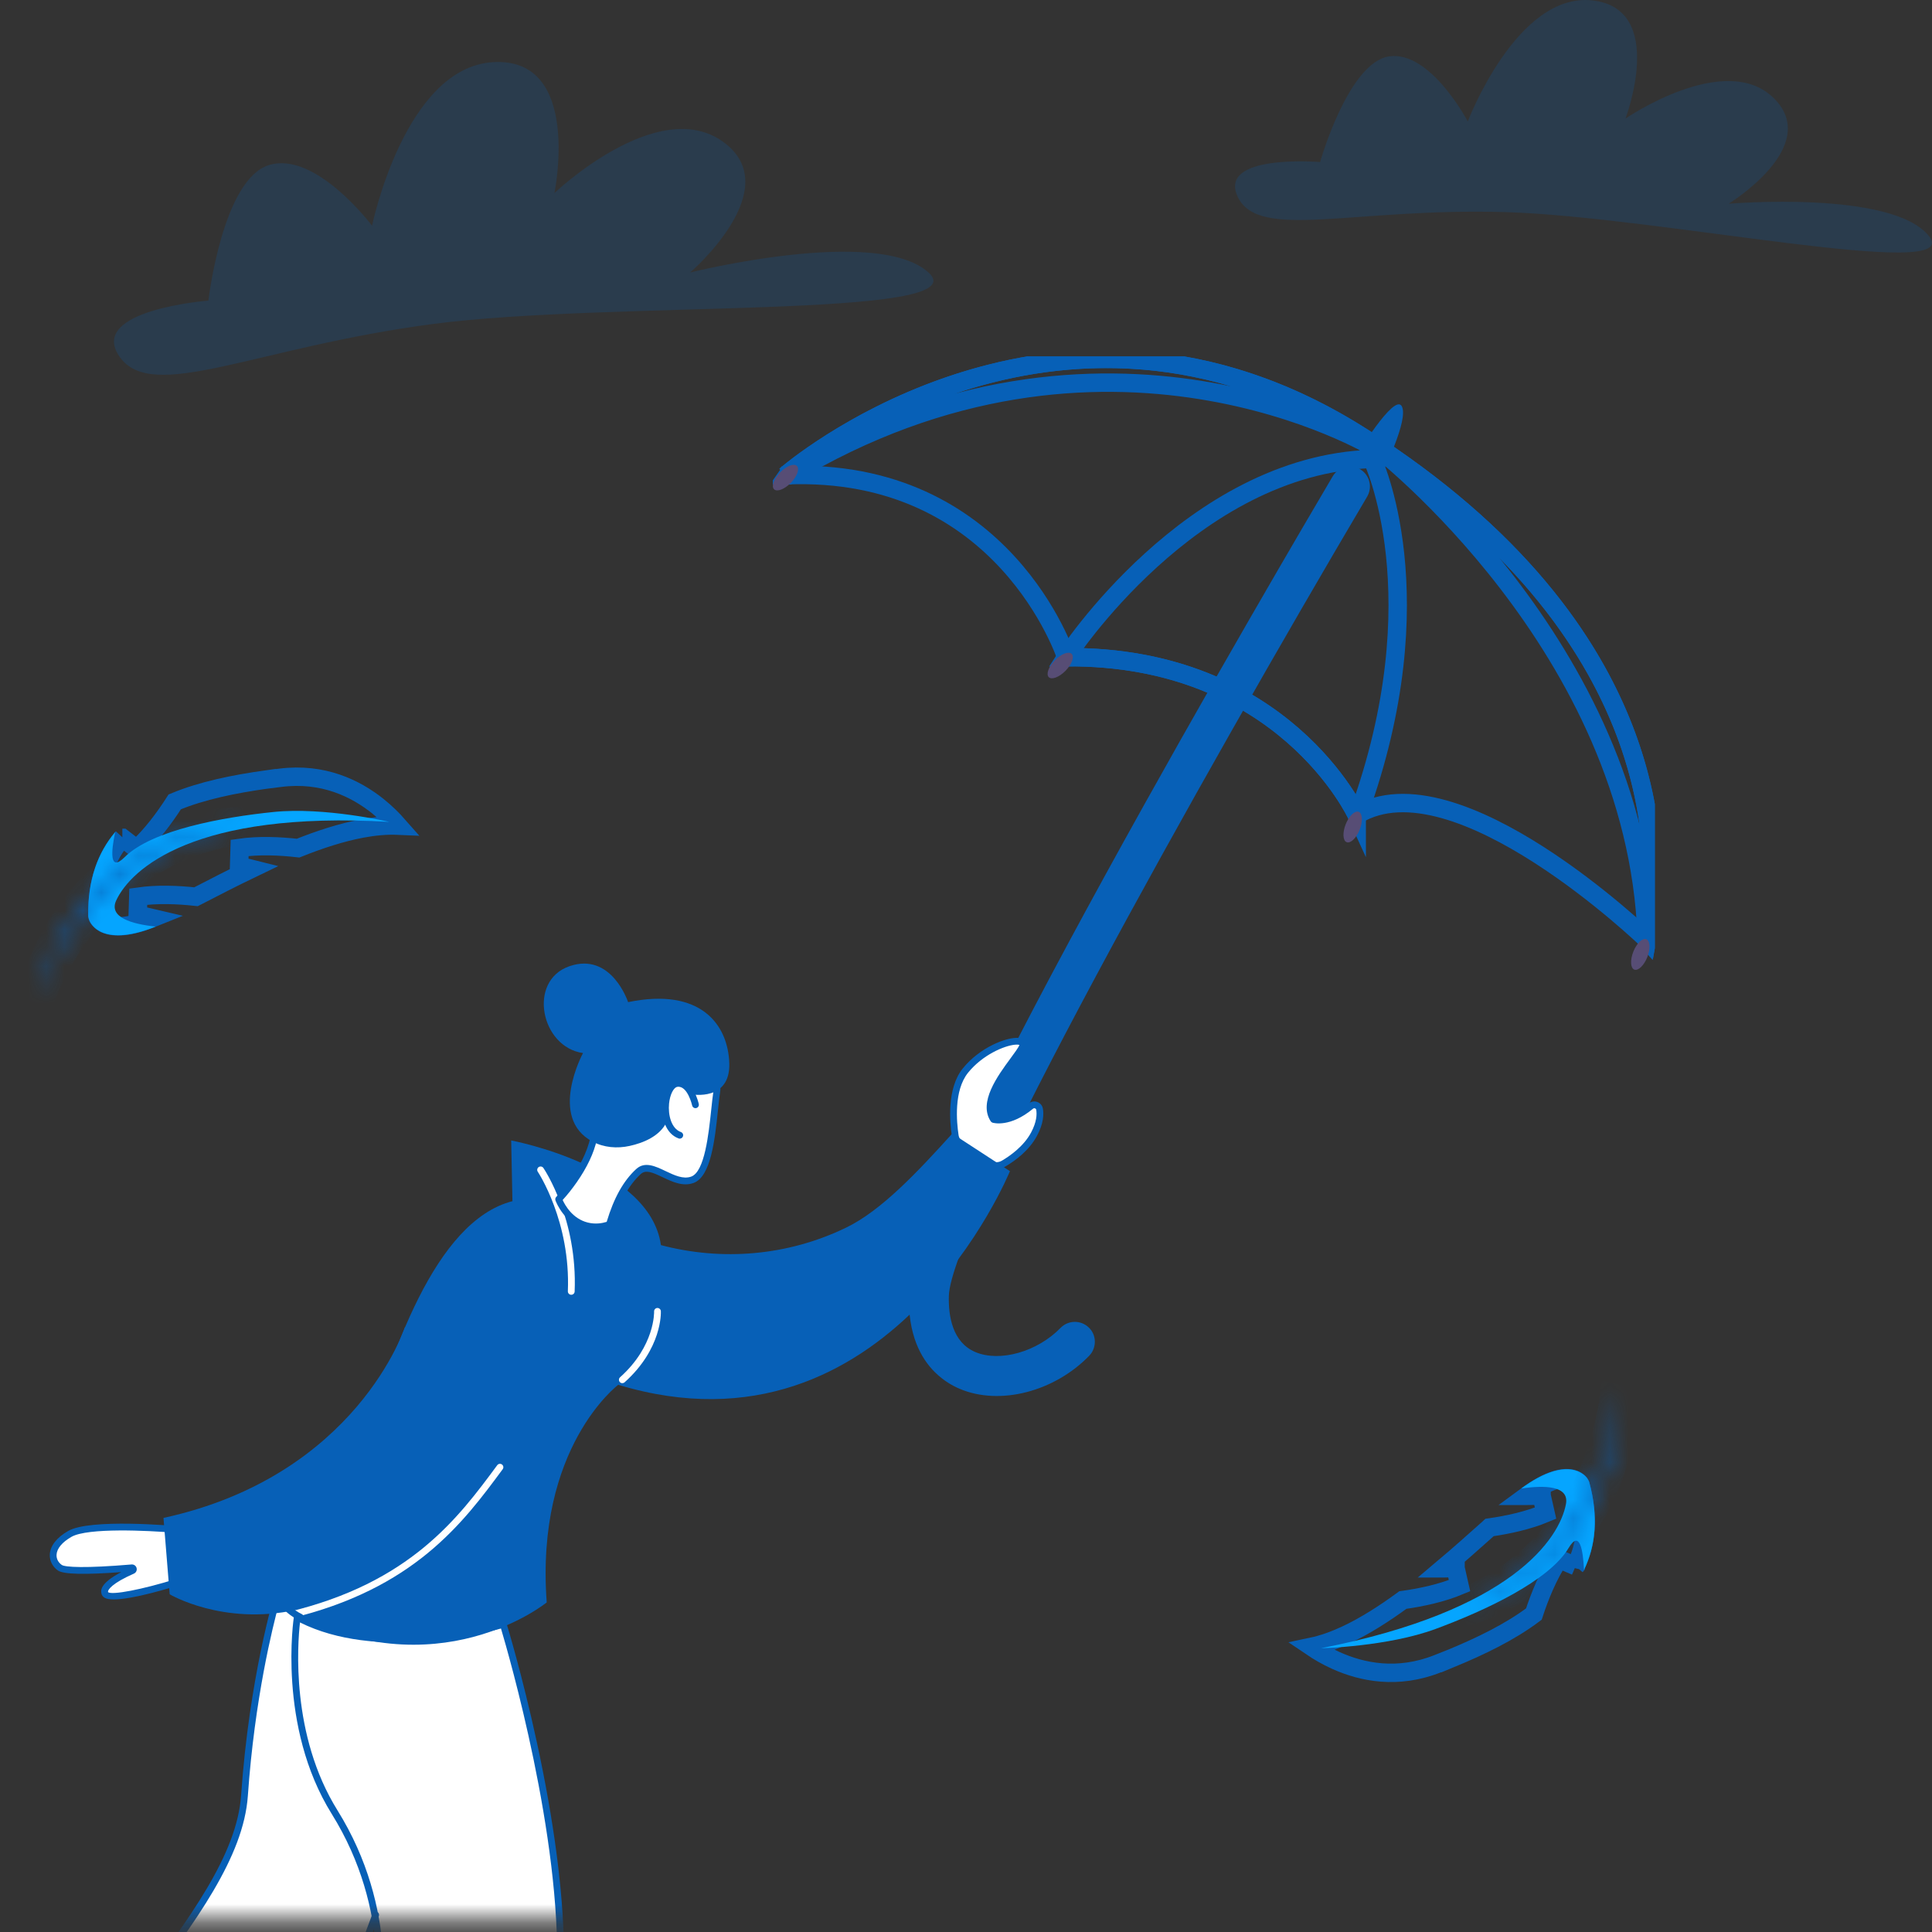 <svg xmlns="http://www.w3.org/2000/svg" width="105" height="105" viewBox="0 0 105 105" fill="none"><rect x="0" y="0" width="105" height="105" fill="#333333" stroke="none"/><path d="M72.608 90.245C72.084 90.009 71.636 89.742 71.279 89.5C71.898 89.37 72.524 89.144 73.146 88.854C74.175 88.374 75.222 87.706 76.242 86.959C77.256 86.818 78.359 86.58 79.322 86.178L79.105 85.218L79.105 85.217L79.105 85.217L79.105 85.217L79.105 85.217L79.103 85.218L79.096 85.218L79.066 85.219C79.038 85.22 78.998 85.222 78.946 85.224C78.841 85.227 78.69 85.232 78.503 85.235C78.476 85.235 78.449 85.236 78.421 85.236C79.29 84.504 80.123 83.76 80.889 83.076C80.912 83.056 80.935 83.036 80.957 83.015C81.96 82.872 83.045 82.635 83.998 82.238L83.781 81.278L83.781 81.277L83.781 81.277L83.781 81.277L83.781 81.277L83.779 81.278L83.771 81.278L83.738 81.279C83.709 81.281 83.666 81.282 83.61 81.284C83.498 81.288 83.336 81.292 83.138 81.295C83.082 81.296 83.023 81.297 82.962 81.297C84.113 80.448 84.853 80.301 85.271 80.34C85.515 80.363 85.673 80.45 85.769 80.53C85.858 80.604 85.886 80.663 85.888 80.662C85.889 80.662 85.888 80.661 85.888 80.658C86.266 82.046 86.254 83.212 85.978 84.208C85.889 84.526 85.773 84.829 85.631 85.12L85.631 85.119L85.632 85.118L85.632 85.117L85.632 85.117L85.632 85.117L85.632 85.117L84.726 84.73C84.136 85.637 83.69 86.722 83.362 87.721C82.072 88.694 80.472 89.467 78.832 90.144L78.832 90.142L78.135 90.419C75.951 91.287 74.017 90.88 72.608 90.245Z" stroke="#0760B7"></path><path d="M78.026 88.528C80.639 87.561 84.181 85.932 85.252 84.126C85.845 83.126 86.038 84.228 86.086 85.321C86.716 84.011 86.89 82.444 86.365 80.526C86.285 80.237 85.307 78.969 82.676 80.898C83.95 80.71 85.293 80.739 85.106 81.744C84.757 83.608 82.198 87.538 71.8 89.577C71.8 89.577 75.414 89.495 78.026 88.528Z" fill="#05A5FF"></path><mask id="path-3-inside-1_4012_331" fill="white"><path d="M88.01 75.373C88.062 76.691 87.851 78.015 87.487 79.291C87.12 80.568 86.539 81.786 85.785 82.89C85.425 83.455 84.964 83.944 84.524 84.443C84.027 84.888 83.564 85.374 82.993 85.727L82.585 86.011C82.45 86.11 82.313 86.2 82.162 86.272L81.284 86.74C80.998 86.904 80.675 87 80.369 87.115C80.059 87.232 79.751 87.342 79.44 87.449C80.619 86.868 81.795 86.289 82.792 85.451C83.316 85.069 83.762 84.598 84.225 84.149C84.64 83.655 85.083 83.185 85.422 82.633C86.159 81.575 86.733 80.406 87.164 79.183C87.261 78.875 87.368 78.566 87.46 78.254C87.536 77.938 87.635 77.626 87.694 77.305C87.853 76.671 87.945 76.021 88.012 75.369L88.01 75.373Z"></path></mask><path d="M88.01 75.373L87.067 75.041L87.004 75.222L87.011 75.413L88.01 75.373ZM87.487 79.291L88.448 79.567L88.449 79.565L87.487 79.291ZM85.785 82.89L84.96 82.326L84.951 82.339L84.942 82.352L85.785 82.89ZM84.524 84.443L85.191 85.189L85.235 85.149L85.275 85.104L84.524 84.443ZM82.993 85.727L82.468 84.875L82.444 84.89L82.421 84.906L82.993 85.727ZM82.585 86.011L82.013 85.191L82.003 85.198L81.994 85.205L82.585 86.011ZM82.162 86.272L81.731 85.37L81.711 85.379L81.692 85.389L82.162 86.272ZM81.284 86.74L80.814 85.857L80.8 85.865L80.786 85.873L81.284 86.74ZM80.369 87.115L80.016 86.18L80.015 86.18L80.369 87.115ZM79.44 87.449L78.998 86.552L79.766 88.395L79.44 87.449ZM82.792 85.451L82.203 84.642L82.175 84.663L82.148 84.685L82.792 85.451ZM84.225 84.149L84.921 84.867L84.958 84.831L84.992 84.791L84.225 84.149ZM85.422 82.633L84.601 82.062L84.585 82.085L84.57 82.109L85.422 82.633ZM87.164 79.183L88.107 79.516L88.112 79.5L88.118 79.484L87.164 79.183ZM87.46 78.254L88.419 78.535L88.426 78.512L88.431 78.489L87.46 78.254ZM87.694 77.305L86.724 77.062L86.717 77.092L86.711 77.121L87.694 77.305ZM88.012 75.369L89.007 75.472L87.069 75.037L88.012 75.369ZM87.011 75.413C87.058 76.6 86.868 77.815 86.526 79.016L88.449 79.565C88.834 78.215 89.067 76.783 89.01 75.334L87.011 75.413ZM86.526 79.014C86.19 80.185 85.655 81.307 84.96 82.326L86.612 83.454C87.422 82.265 88.05 80.951 88.448 79.567L86.526 79.014ZM84.942 82.352C84.635 82.833 84.247 83.245 83.774 83.783L85.275 85.104C85.681 84.642 86.215 84.076 86.629 83.427L84.942 82.352ZM83.858 83.698C83.28 84.214 82.939 84.585 82.468 84.875L83.518 86.578C84.19 86.163 84.775 85.561 85.191 85.189L83.858 83.698ZM82.421 84.906L82.013 85.191L83.157 86.831L83.565 86.547L82.421 84.906ZM81.994 85.205C81.885 85.284 81.804 85.334 81.731 85.37L82.593 87.174C82.822 87.064 83.015 86.936 83.176 86.818L81.994 85.205ZM81.692 85.389L80.814 85.857L81.754 87.622L82.632 87.154L81.692 85.389ZM80.786 85.873C80.593 85.984 80.415 86.03 80.016 86.18L80.721 88.051C80.935 87.971 81.403 87.825 81.782 87.607L80.786 85.873ZM80.015 86.18C79.718 86.292 79.419 86.399 79.114 86.504L79.766 88.395C80.082 88.286 80.401 88.172 80.722 88.051L80.015 86.18ZM79.882 88.346C81.041 87.775 82.33 87.146 83.436 86.216L82.148 84.685C81.26 85.432 80.196 85.962 78.998 86.552L79.882 88.346ZM83.381 86.259C83.978 85.824 84.501 85.274 84.921 84.867L83.53 83.431C83.022 83.922 82.653 84.315 82.203 84.642L83.381 86.259ZM84.992 84.791C85.356 84.357 85.884 83.791 86.274 83.157L84.57 82.109C84.282 82.578 83.924 82.952 83.459 83.507L84.992 84.791ZM86.243 83.205C87.038 82.063 87.65 80.811 88.107 79.516L86.221 78.851C85.815 80 85.28 81.087 84.601 82.062L86.243 83.205ZM88.118 79.484C88.202 79.216 88.325 78.856 88.419 78.535L86.5 77.972C86.411 78.277 86.32 78.535 86.21 78.883L88.118 79.484ZM88.431 78.489C88.484 78.273 88.613 77.834 88.677 77.488L86.711 77.121C86.656 77.418 86.588 77.604 86.488 78.018L88.431 78.489ZM88.665 77.547C88.839 76.849 88.937 76.146 89.007 75.472L87.017 75.267C86.953 75.896 86.867 76.494 86.724 77.062L88.665 77.547ZM87.069 75.037L87.067 75.041L88.954 75.705L88.955 75.701L87.069 75.037Z" fill="#0760B7" mask="url(#path-3-inside-1_4012_331)"></path><path d="M20.541 43.818C20.989 44.178 21.357 44.548 21.641 44.871C21.01 44.843 20.347 44.906 19.673 45.031C18.556 45.239 17.375 45.625 16.201 46.094C15.185 45.978 14.057 45.933 13.024 46.081L12.994 47.066L12.994 47.066L12.994 47.066L12.994 47.066L12.995 47.066L12.996 47.066L13.004 47.068L13.033 47.074C13.06 47.08 13.099 47.089 13.15 47.1C13.253 47.122 13.401 47.156 13.582 47.2C13.608 47.206 13.634 47.212 13.662 47.219C12.638 47.711 11.645 48.224 10.733 48.695C10.706 48.709 10.678 48.723 10.652 48.736C9.645 48.625 8.535 48.584 7.514 48.73L7.484 49.715L7.484 49.715L7.484 49.715L7.484 49.715L7.484 49.715L7.486 49.716L7.493 49.717L7.526 49.724C7.554 49.73 7.596 49.739 7.651 49.751C7.76 49.776 7.918 49.812 8.111 49.858C8.165 49.871 8.222 49.886 8.282 49.9C6.955 50.435 6.202 50.393 5.807 50.251C5.576 50.168 5.445 50.044 5.372 49.943C5.304 49.849 5.291 49.785 5.289 49.785C5.289 49.785 5.289 49.787 5.289 49.789C5.269 48.351 5.571 47.224 6.088 46.329C6.252 46.044 6.441 45.779 6.651 45.532L6.65 45.533L6.649 45.535L6.649 45.535L6.649 45.535L6.649 45.535L6.65 45.535L7.43 46.136C8.228 45.405 8.93 44.466 9.497 43.58C10.989 42.959 12.731 42.61 14.488 42.363L14.488 42.365L15.232 42.271C17.563 41.976 19.335 42.852 20.541 43.818Z" stroke="#0760B7"></path><path d="M14.865 44.13C12.094 44.414 8.257 45.108 6.769 46.59C5.945 47.41 6.033 46.294 6.26 45.224C5.323 46.336 4.764 47.81 4.793 49.799C4.798 50.098 5.429 51.57 8.458 50.358C7.178 50.223 5.885 49.86 6.317 48.933C7.119 47.215 10.578 44.047 21.156 44.667C21.156 44.667 17.636 43.845 14.865 44.13Z" fill="#05A5FF"></path><mask id="path-7-inside-2_4012_331" fill="white"><path d="M1.915 54.378C2.194 53.088 2.728 51.86 3.399 50.715C4.073 49.569 4.94 48.535 5.945 47.654C6.434 47.197 7.003 46.838 7.553 46.464C8.146 46.158 8.715 45.802 9.357 45.604L9.823 45.43C9.978 45.368 10.133 45.315 10.297 45.283L11.264 45.049C11.583 44.961 11.919 44.949 12.244 44.913C12.573 44.877 12.899 44.848 13.227 44.822C11.94 45.09 10.657 45.358 9.482 45.921C8.88 46.159 8.331 46.505 7.77 46.824C7.245 47.199 6.699 47.544 6.233 47.993C5.255 48.834 4.408 49.823 3.685 50.899C3.514 51.173 3.334 51.446 3.167 51.726C3.014 52.012 2.841 52.29 2.703 52.586C2.391 53.16 2.14 53.767 1.912 54.381L1.915 54.378Z"></path></mask><path d="M1.915 54.378L2.746 54.935L2.852 54.776L2.892 54.589L1.915 54.378ZM3.399 50.715L2.537 50.208L2.536 50.209L3.399 50.715ZM5.945 47.654L6.604 48.406L6.616 48.395L6.627 48.385L5.945 47.654ZM7.553 46.464L7.094 45.576L7.041 45.603L6.991 45.637L7.553 46.464ZM9.357 45.604L9.653 46.559L9.68 46.55L9.706 46.541L9.357 45.604ZM9.823 45.43L10.172 46.367L10.183 46.363L10.194 46.358L9.823 45.43ZM10.297 45.283L10.49 46.264L10.511 46.26L10.533 46.255L10.297 45.283ZM11.264 45.049L11.5 46.02L11.515 46.017L11.53 46.013L11.264 45.049ZM12.244 44.913L12.353 45.907L12.353 45.907L12.244 44.913ZM13.227 44.822L13.431 45.8L13.147 43.825L13.227 44.822ZM9.482 45.921L9.851 46.851L9.883 46.838L9.915 46.823L9.482 45.921ZM7.77 46.824L7.275 45.955L7.23 45.98L7.188 46.011L7.77 46.824ZM6.233 47.993L6.885 48.751L6.907 48.733L6.927 48.713L6.233 47.993ZM3.685 50.899L2.855 50.342L2.846 50.356L2.837 50.37L3.685 50.899ZM3.167 51.726L2.308 51.214L2.296 51.234L2.285 51.255L3.167 51.726ZM2.703 52.586L3.582 53.063L3.596 53.037L3.609 53.009L2.703 52.586ZM1.912 54.381L0.975 54.034L2.743 54.938L1.912 54.381ZM2.892 54.589C3.143 53.428 3.63 52.298 4.262 51.221L2.536 50.209C1.826 51.421 1.244 52.749 0.937 54.166L2.892 54.589ZM4.261 51.222C4.879 50.172 5.676 49.219 6.604 48.406L5.285 46.902C4.204 47.85 3.268 48.967 2.537 50.208L4.261 51.222ZM6.627 48.385C7.044 47.995 7.524 47.694 8.116 47.291L6.991 45.637C6.483 45.983 5.824 46.398 5.262 46.923L6.627 48.385ZM8.013 47.352C8.701 46.996 9.124 46.723 9.653 46.559L9.061 44.648C8.306 44.882 7.59 45.32 7.094 45.576L8.013 47.352ZM9.706 46.541L10.172 46.367L9.473 44.493L9.007 44.667L9.706 46.541ZM10.194 46.358C10.319 46.308 10.41 46.28 10.49 46.264L10.105 44.302C9.855 44.35 9.637 44.427 9.452 44.501L10.194 46.358ZM10.533 46.255L11.5 46.02L11.029 44.077L10.062 44.311L10.533 46.255ZM11.53 46.013C11.745 45.953 11.929 45.953 12.353 45.907L12.136 43.919C11.909 43.944 11.42 43.968 10.998 44.085L11.53 46.013ZM12.353 45.907C12.669 45.873 12.986 45.844 13.307 45.818L13.147 43.825C12.813 43.852 12.477 43.882 12.135 43.919L12.353 45.907ZM13.023 43.843C11.757 44.107 10.353 44.395 9.05 45.019L9.915 46.823C10.961 46.321 12.123 46.073 13.431 45.8L13.023 43.843ZM9.114 44.991C8.426 45.264 7.784 45.666 7.275 45.955L8.264 47.693C8.878 47.344 9.334 47.055 9.851 46.851L9.114 44.991ZM7.188 46.011C6.727 46.34 6.074 46.757 5.539 47.273L6.927 48.713C7.323 48.331 7.763 48.058 8.352 47.637L7.188 46.011ZM5.581 47.235C4.526 48.142 3.621 49.202 2.855 50.342L4.515 51.457C5.195 50.445 5.984 49.526 6.885 48.751L5.581 47.235ZM2.837 50.37C2.688 50.609 2.479 50.927 2.308 51.214L4.026 52.238C4.188 51.965 4.341 51.738 4.534 51.428L2.837 50.37ZM2.285 51.255C2.18 51.452 1.945 51.845 1.796 52.164L3.609 53.009C3.737 52.735 3.849 52.573 4.049 52.196L2.285 51.255ZM1.824 52.109C1.48 52.742 1.21 53.398 0.975 54.034L2.85 54.729C3.07 54.135 3.302 53.578 3.582 53.063L1.824 52.109ZM2.743 54.938L2.746 54.935L1.084 53.821L1.082 53.825L2.743 54.938Z" fill="#0760B7" mask="url(#path-7-inside-2_4012_331)"></path><path d="M20.219 12.272C20.219 12.272 21.999 3.63 26.827 3.376C31.654 3.121 30.133 10.492 30.133 10.492C30.133 10.492 35.724 5.156 39.284 7.695C42.84 10.238 37.504 14.811 37.504 14.811C37.504 14.811 47.668 12.268 50.465 14.811C53.263 17.354 33.185 16.337 23.525 17.609C13.865 18.88 8.275 21.928 6.499 19.389C4.719 16.846 11.326 16.337 11.326 16.337C11.326 16.337 12.089 9.729 14.633 8.966C17.176 8.203 20.223 12.272 20.223 12.272H20.219Z" fill="#0760B7" fill-opacity="0.2"></path><path d="M79.773 6.595C79.773 6.595 82.439 -0.42 86.528 0.02C90.617 0.459 88.341 6.445 88.341 6.445C88.341 6.445 93.763 2.721 96.404 5.337C99.05 7.953 93.947 11.073 93.947 11.073C93.947 11.073 102.834 10.315 104.836 12.831C106.838 15.347 90.113 11.772 81.825 11.528C73.538 11.283 68.43 13.09 67.277 10.714C66.129 8.337 71.745 8.807 71.745 8.807C71.745 8.807 73.283 3.36 75.52 3.06C77.756 2.766 79.768 6.595 79.768 6.595H79.773Z" fill="#0760B7" fill-opacity="0.2"></path><g clip-path="url(#clip0_4012_331)"><path d="M50.825 74.592C50.035 73.815 49.34 72.519 49.399 70.371C49.549 64.767 70.092 29.849 72.432 25.884C72.736 25.369 73.401 25.198 73.92 25.503C74.435 25.807 74.606 26.472 74.302 26.99C65.219 42.359 51.67 66.61 51.568 70.43C51.539 71.533 51.763 72.957 53.011 73.483C54.341 74.044 56.374 73.467 57.638 72.169C58.057 71.739 58.743 71.731 59.174 72.148C59.604 72.554 59.612 73.254 59.195 73.684C57.29 75.642 54.336 76.398 52.169 75.484C51.776 75.319 51.285 75.043 50.828 74.592H50.825Z" fill="#0760B7"></path><path d="M42.705 25.834C42.705 25.834 57.35 13.091 74.062 23.764C90.774 34.436 90.28 46.855 89.516 51.068C89.516 51.068 79.116 41.042 73.739 44.293C73.739 44.293 69.758 35.617 57.945 35.715C57.945 35.715 54.585 25.332 42.708 25.831L42.705 25.834Z" stroke="#0760B7" stroke-miterlimit="10"></path><path d="M74.862 24.285L74.787 24.279C74.787 24.279 88.919 35.128 89.493 50.916C89.493 50.964 89.499 51.004 89.499 51.052C89.507 51.06 89.514 51.068 89.514 51.068C90.268 46.925 90.757 34.837 74.862 24.285Z" stroke="#0760B7" stroke-miterlimit="10"></path><path d="M42.93 25.647L42.802 25.831C42.815 25.831 42.828 25.831 42.842 25.831C60.054 15.44 74.733 24.354 74.733 24.354C74.733 24.354 74.736 24.301 74.741 24.21C74.517 24.063 74.29 23.913 74.06 23.767C58.552 13.861 44.829 24.114 42.93 25.647Z" stroke="#0760B7" stroke-miterlimit="10"></path><path d="M73.734 44.294C73.766 44.275 73.798 44.259 73.83 44.24C78.147 32.368 74.573 24.942 74.573 24.942C64.704 25.246 57.94 35.718 57.94 35.718C69.756 35.617 73.734 44.296 73.734 44.296V44.294Z" stroke="#0760B7" stroke-miterlimit="10"></path><path d="M42.979 26.243C42.635 26.593 42.229 26.748 42.068 26.59C41.908 26.433 42.058 26.021 42.4 25.671C42.744 25.321 43.15 25.166 43.31 25.324C43.471 25.482 43.321 25.893 42.979 26.243Z" fill="#574D75"></path><path d="M57.91 36.455C57.565 36.805 57.159 36.96 56.999 36.803C56.839 36.645 56.988 36.233 57.33 35.883C57.675 35.534 58.081 35.379 58.241 35.536C58.401 35.694 58.252 36.105 57.91 36.455Z" fill="#574D75"></path><path d="M73.136 44.795C73.317 44.341 73.633 44.039 73.844 44.122C74.052 44.205 74.073 44.643 73.894 45.097C73.713 45.551 73.398 45.853 73.186 45.77C72.978 45.688 72.957 45.249 73.136 44.795Z" fill="#574D75"></path><path d="M88.768 51.72C88.949 51.265 89.264 50.964 89.475 51.046C89.684 51.129 89.708 51.567 89.526 52.022C89.345 52.476 89.029 52.778 88.818 52.695C88.61 52.612 88.589 52.174 88.768 51.72Z" fill="#574D75"></path><path d="M73.668 24.835C73.668 24.835 75.773 21.346 76.182 22.075C76.588 22.807 75.111 25.722 75.111 25.722C75.111 25.722 74.376 25.727 73.668 24.832V24.835Z" fill="#0760B7"></path></g><mask id="mask0_4012_331" style="mask-type:alpha" maskUnits="userSpaceOnUse" x="1" y="45" width="65" height="60"><rect x="1.079" y="45.369" width="64" height="59" fill="#D9D9D9"></rect></mask><g mask="url(#mask0_4012_331)"><path d="M15.092 86.726C15.092 86.726 13.736 91.136 13.286 97.578C12.837 104.019 3.245 111.298 -0.08 121.096L3.451 125.372C3.451 125.372 14.116 117.132 16.162 113.726C18.323 110.128 20.925 102.658 20.925 102.658L19.065 88.86L18.739 88.783C17.893 88.583 17.097 88.264 16.32 87.887C15.801 87.635 15.374 87.228 15.091 86.726H15.092Z" fill="white"></path><path d="M16.153 87.89C16.153 87.89 15.217 93.722 18.182 98.485C21.147 103.248 20.878 108.146 20.339 110.596C19.8 113.045 18.452 120.394 20.339 128.286C20.339 128.286 22.226 129.103 24.451 128.286C24.451 128.286 30.18 115.223 30.449 107.194C30.719 99.165 27.349 88.279 27.349 88.279C27.349 88.279 20.598 90.3 16.153 87.89Z" fill="white"></path><path d="M52.261 62.258C52.074 62.135 51.949 61.937 51.914 61.715C51.799 60.964 51.643 59.208 52.468 58.185C53.538 56.858 55.372 56.333 55.586 56.704C55.8 57.074 53.08 59.45 53.997 60.838C53.997 60.838 54.837 61.103 56.031 60.111C56.197 59.971 56.458 60.065 56.497 60.28C56.551 60.577 56.524 61.029 56.198 61.641C55.782 62.422 55.022 62.96 54.539 63.242C54.283 63.392 53.965 63.383 53.717 63.219L52.263 62.259L52.261 62.258Z" fill="white"></path><path d="M54.145 63.533C53.96 63.533 53.776 63.48 53.614 63.373L52.159 62.412C51.93 62.26 51.774 62.017 51.732 61.743C51.619 61 51.449 59.155 52.324 58.069C53.251 56.92 54.7 56.361 55.345 56.407C55.588 56.426 55.697 56.529 55.745 56.612C55.877 56.84 55.654 57.142 55.212 57.743C54.59 58.589 53.657 59.856 54.113 60.676C54.313 60.709 54.987 60.739 55.912 59.97C56.042 59.862 56.215 59.832 56.376 59.89C56.535 59.949 56.648 60.082 56.678 60.248C56.732 60.55 56.721 61.051 56.359 61.727C55.934 62.525 55.185 63.078 54.631 63.401C54.48 63.489 54.312 63.534 54.145 63.534V63.533ZM52.362 62.104L53.818 63.065C54.008 63.19 54.249 63.197 54.446 63.083C54.866 62.837 55.63 62.312 56.035 61.554C56.347 60.971 56.359 60.557 56.316 60.312C56.307 60.261 56.267 60.242 56.25 60.236C56.233 60.23 56.189 60.219 56.148 60.252C54.892 61.297 53.98 61.026 53.942 61.015C53.901 61.002 53.866 60.976 53.844 60.94C53.162 59.908 54.218 58.474 54.916 57.524C55.115 57.255 55.357 56.927 55.405 56.789C55.374 56.779 55.303 56.765 55.166 56.777C54.574 56.829 53.389 57.336 52.612 58.3C51.828 59.272 51.99 60.993 52.096 61.687C52.122 61.858 52.22 62.01 52.362 62.104Z" fill="#0760B7"></path><path d="M9.608 83.129C9.608 83.129 4.957 82.699 3.794 83.364C2.632 84.029 2.748 84.85 3.252 85.203C3.643 85.476 6.09 85.301 7.165 85.21C7.25 85.203 7.281 85.321 7.202 85.355C6.584 85.625 5.586 86.136 5.694 86.572C5.848 87.198 9.763 85.946 9.763 85.946L9.608 83.129H9.608Z" fill="white"></path><path d="M6.182 86.925C5.972 86.925 5.803 86.9 5.696 86.841C5.577 86.774 5.532 86.682 5.516 86.616C5.48 86.474 5.381 86.072 6.594 85.44C4.602 85.59 3.445 85.561 3.148 85.353C2.856 85.149 2.691 84.825 2.706 84.486C2.727 84.015 3.082 83.56 3.705 83.204C4.904 82.518 9.434 82.927 9.627 82.945C9.717 82.953 9.789 83.027 9.793 83.119L9.948 85.936C9.953 86.019 9.9 86.095 9.82 86.121C9.341 86.274 7.24 86.926 6.182 86.926V86.925ZM7.173 85.025C7.291 85.025 7.395 85.104 7.424 85.221C7.456 85.344 7.394 85.472 7.277 85.523C6.098 86.039 5.843 86.406 5.873 86.527C6.066 86.705 7.746 86.386 9.572 85.813L9.433 83.298C8.046 83.18 4.763 83.021 3.886 83.523C3.377 83.814 3.088 84.162 3.073 84.502C3.063 84.718 3.167 84.918 3.358 85.051C3.533 85.174 4.631 85.24 7.15 85.025C7.157 85.025 7.165 85.025 7.172 85.025H7.173Z" fill="#0760B7"></path><path d="M19.672 79.071C21.2 73.628 23.626 66.37 27.85 65.281L27.782 61.982C27.782 61.982 35.323 63.382 35.919 67.669C39.234 68.544 42.804 68.263 45.995 66.714C47.899 65.79 49.86 63.702 51.754 61.607L54.888 63.649C54.888 63.649 48.339 79.706 33.6 75.261C33.6 75.261 29.085 78.651 29.713 87.088C29.713 87.088 23.749 91.953 15.56 87.53C15.56 87.53 18.143 84.514 19.671 79.071H19.672Z" fill="#0760B7"></path><path d="M8.885 82.496L9.222 86.646C9.222 86.646 20.747 93.495 29.554 72.902L22.005 72.131C22.005 72.131 19.398 80.205 8.884 82.496H8.885Z" fill="#0760B7"></path><path d="M15.676 87.978C15.593 87.978 15.517 87.922 15.497 87.837C15.474 87.738 15.535 87.638 15.634 87.615C22.295 86.032 24.917 82.483 27.023 79.631C27.083 79.549 27.199 79.531 27.281 79.592C27.363 79.653 27.38 79.767 27.32 79.849C25.177 82.75 22.511 86.36 15.72 87.974C15.705 87.977 15.692 87.978 15.677 87.978H15.676Z" fill="white"></path><path d="M31.046 70.368C31.046 70.368 31.041 70.368 31.039 70.368C30.938 70.364 30.858 70.278 30.862 70.177C31.015 66.382 29.246 63.71 29.228 63.683C29.171 63.599 29.193 63.485 29.277 63.428C29.361 63.371 29.477 63.393 29.533 63.477C29.609 63.59 31.389 66.27 31.231 70.192C31.227 70.291 31.145 70.368 31.047 70.368H31.046Z" fill="white"></path><path d="M33.823 75.173C33.772 75.173 33.721 75.152 33.686 75.112C33.618 75.035 33.624 74.919 33.7 74.851C35.605 73.146 35.55 71.296 35.549 71.277C35.545 71.176 35.623 71.09 35.724 71.085C35.822 71.083 35.912 71.159 35.916 71.26C35.92 71.343 35.987 73.296 33.946 75.125C33.911 75.157 33.866 75.172 33.823 75.172V75.173Z" fill="white"></path><path d="M37.106 58.438C37.106 58.438 39.158 58.016 38.956 59.329C38.754 60.643 38.681 63.739 37.63 64.119C36.58 64.499 35.426 63.008 34.704 63.669C33.98 64.331 33.479 65.324 33.122 66.55C32.905 66.628 32.448 66.755 31.911 66.624C30.827 66.36 30.406 65.287 30.365 65.178C30.633 64.897 30.911 64.554 31.19 64.155C31.624 63.535 32.101 62.696 32.274 61.819L37.107 58.437L37.106 58.438Z" fill="white"></path><path d="M32.382 66.865C32.219 66.865 32.046 66.847 31.864 66.803C30.697 66.519 30.238 65.372 30.19 65.242C30.166 65.176 30.18 65.102 30.229 65.051C30.496 64.77 30.769 64.433 31.036 64.051C31.421 63.499 31.918 62.658 32.09 61.784C32.099 61.737 32.127 61.697 32.166 61.669L36.998 58.287C37.019 58.272 37.042 58.263 37.067 58.258C37.198 58.231 38.36 58.01 38.895 58.519C39.11 58.723 39.191 59.005 39.136 59.358C39.096 59.617 39.06 59.959 39.022 60.32C38.851 61.937 38.639 63.95 37.691 64.292C37.11 64.502 36.528 64.224 36.014 63.979C35.453 63.711 35.095 63.561 34.826 63.805C34.17 64.406 33.67 65.32 33.297 66.602C33.281 66.659 33.238 66.704 33.182 66.725C32.981 66.797 32.703 66.866 32.382 66.866V66.865ZM30.579 65.216C30.708 65.501 31.117 66.241 31.953 66.445C32.354 66.543 32.716 66.485 32.972 66.405C33.361 65.105 33.887 64.165 34.578 63.533C35.044 63.107 35.618 63.381 36.174 63.646C36.644 63.87 37.131 64.103 37.567 63.945C38.298 63.681 38.514 61.634 38.657 60.28C38.696 59.914 38.732 59.569 38.774 59.3C38.809 59.071 38.767 58.902 38.643 58.784C38.319 58.476 37.51 58.548 37.18 58.61L32.439 61.928C32.281 62.658 31.911 63.443 31.34 64.26C31.088 64.619 30.833 64.94 30.58 65.216H30.579Z" fill="#0760B7"></path><path d="M36.944 61.883C36.923 61.883 36.902 61.88 36.881 61.871C36.163 61.611 35.919 60.715 35.995 59.942C36.063 59.25 36.363 58.764 36.759 58.703C37.66 58.566 37.965 59.945 37.978 60.004C37.999 60.103 37.935 60.2 37.836 60.222C37.737 60.243 37.638 60.18 37.617 60.081C37.615 60.069 37.367 58.988 36.815 59.067C36.605 59.1 36.41 59.491 36.362 59.978C36.302 60.587 36.477 61.332 37.007 61.525C37.103 61.559 37.152 61.665 37.117 61.76C37.09 61.835 37.019 61.882 36.944 61.882V61.883Z" fill="#0760B7"></path><path d="M37.596 59.476C37.596 59.476 39.702 59.867 39.635 57.781C39.567 55.694 38.09 53.647 34.136 54.464C34.136 54.464 33.237 51.719 30.945 52.513C28.654 53.307 29.395 56.913 31.686 57.231C31.686 57.231 29.77 60.757 32.205 62.044C32.822 62.37 33.538 62.428 34.218 62.279C34.937 62.121 35.87 61.763 36.246 60.95C36.246 60.95 35.918 59.271 36.558 58.931C37.199 58.591 37.594 59.476 37.594 59.476H37.596Z" fill="#0760B7"></path><path d="M3.453 125.557C3.399 125.557 3.347 125.534 3.311 125.489L-0.221 121.214C-0.261 121.165 -0.273 121.098 -0.253 121.038C1.381 116.221 4.549 111.974 7.342 108.228C10.312 104.244 12.878 100.804 13.104 97.566C13.549 91.177 14.903 86.717 14.916 86.673C14.938 86.602 15 86.552 15.073 86.544C15.146 86.536 15.217 86.572 15.253 86.637C15.52 87.111 15.918 87.487 16.402 87.723C16.494 87.767 16.532 87.877 16.487 87.969C16.442 88.06 16.332 88.099 16.241 88.054C15.812 87.846 15.445 87.542 15.159 87.165C14.829 88.371 13.839 92.318 13.471 97.592C13.237 100.939 10.642 104.419 7.637 108.45C4.878 112.149 1.754 116.339 0.128 121.06L3.481 125.118C4.747 124.131 14.127 116.759 16.005 113.633C17.555 111.054 19.325 106.496 20.244 104.008C20.279 103.913 20.385 103.865 20.48 103.899C20.576 103.935 20.625 104.04 20.59 104.135C19.667 106.635 17.887 111.217 16.322 113.822C14.281 117.218 4.003 125.182 3.566 125.519C3.533 125.545 3.493 125.558 3.453 125.558L3.453 125.557Z" fill="#0760B7"></path><path d="M22.391 128.836C21.168 128.836 20.32 128.478 20.268 128.456C20.214 128.433 20.175 128.386 20.162 128.329C18.323 120.639 19.548 113.338 20.162 110.557C20.488 109.075 21.298 103.833 18.028 98.582C15.06 93.816 15.964 87.921 15.974 87.861C15.984 87.802 16.021 87.752 16.074 87.725C16.128 87.699 16.191 87.7 16.244 87.728C20.569 90.073 27.232 88.122 27.298 88.103C27.395 88.074 27.498 88.128 27.527 88.225C27.561 88.334 30.903 99.233 30.636 107.201C30.368 115.173 24.679 128.23 24.621 128.361C24.601 128.407 24.563 128.443 24.516 128.46C23.747 128.742 23.02 128.836 22.391 128.836ZM20.498 128.15C20.876 128.287 22.479 128.786 24.315 128.141C24.773 127.08 30.012 114.782 30.267 107.189C30.514 99.831 27.651 89.929 27.227 88.506C26.13 88.808 20.404 90.227 16.304 88.176C16.171 89.346 15.795 94.299 18.341 98.388C21.683 103.757 20.855 109.12 20.521 110.636C19.917 113.382 18.709 120.568 20.498 128.15V128.15Z" fill="#0760B7"></path></g><defs><clipPath id="clip0_4012_331"><rect width="47.935" height="56.5" fill="white" transform="translate(42.001 19.369)"></rect></clipPath></defs></svg>